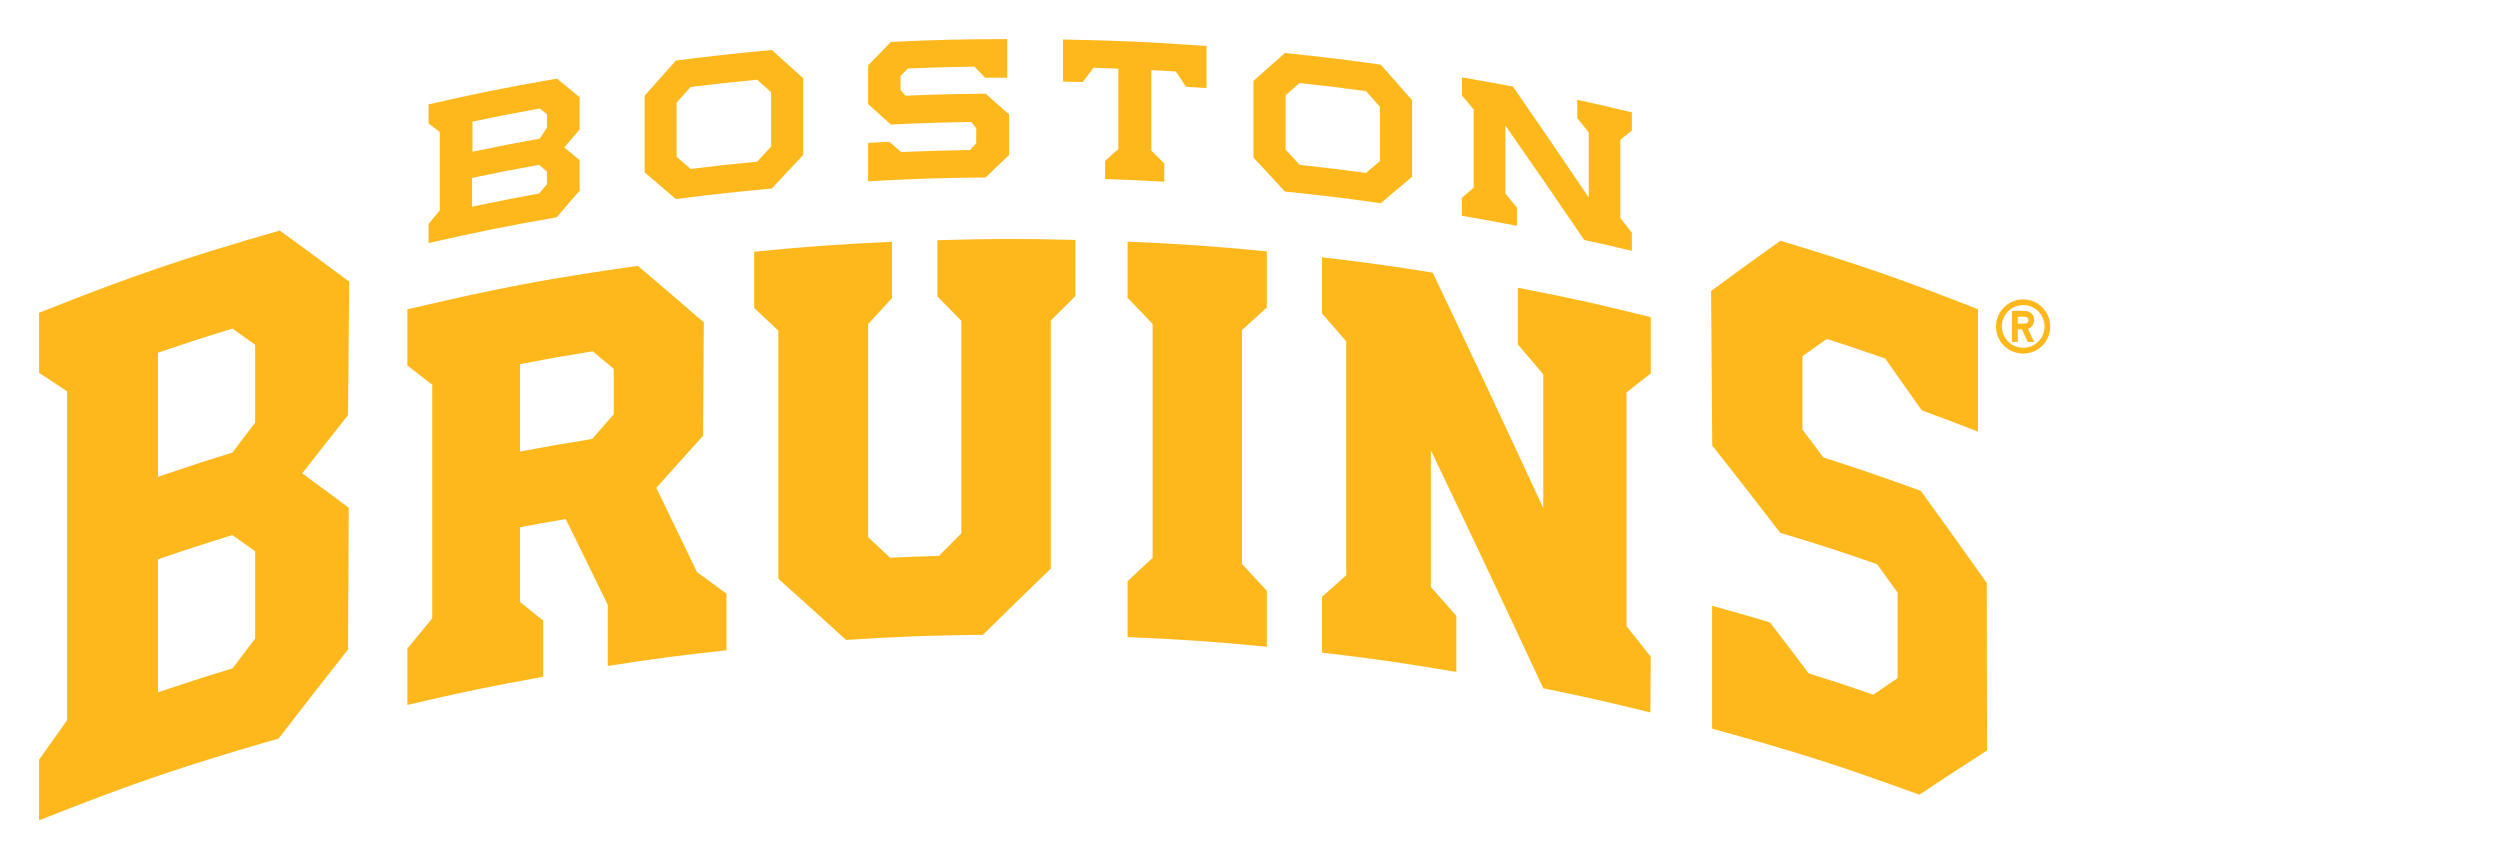 <?xml version="1.0"?>
<svg xmlns="http://www.w3.org/2000/svg" width="128" height="44" viewBox="0 0 128 44" fill="none">
<path d="M2 38.897C2.575 38.082 2.859 37.681 3.435 36.873V20.034C2.859 19.655 2.575 19.465 2 19.087V16.013C6.865 14.083 9.334 13.245 14.323 11.803C15.736 12.83 16.45 13.355 17.878 14.418C17.856 17.157 17.841 18.526 17.819 21.257C16.88 22.437 16.414 23.034 15.474 24.236C16.428 24.935 16.902 25.285 17.856 25.998C17.841 28.905 17.834 30.354 17.819 33.253C16.392 35.059 15.685 35.969 14.265 37.812C9.298 39.247 6.843 40.084 2 42V38.89L2 38.897ZM11.898 23.173C12.364 22.553 12.597 22.248 13.063 21.636V17.652C12.597 17.317 12.364 17.149 11.898 16.822C10.368 17.295 9.604 17.543 8.089 18.06V24.411C9.611 23.894 10.368 23.646 11.898 23.173ZM11.898 34.229C12.364 33.61 12.597 33.304 13.063 32.692V28.227C12.597 27.892 12.364 27.725 11.898 27.397C10.368 27.87 9.604 28.118 8.089 28.635V35.445C9.611 34.935 10.368 34.688 11.898 34.221V34.229ZM20.857 33.209C21.366 32.583 21.621 32.277 22.131 31.658V19.698C21.621 19.305 21.366 19.108 20.857 18.715V15.838C25.547 14.739 27.907 14.287 32.656 13.61C34.003 14.753 34.68 15.329 36.035 16.508C36.02 18.832 36.013 19.99 35.998 22.313C35.037 23.369 34.564 23.908 33.602 24.979C34.433 26.698 34.855 27.557 35.685 29.291C36.29 29.728 36.589 29.953 37.193 30.398V33.296C34.76 33.559 33.544 33.719 31.119 34.098V30.973C30.259 29.21 29.83 28.329 28.963 26.574C28.023 26.734 27.557 26.822 26.625 26.996V30.827C27.098 31.206 27.339 31.388 27.812 31.774V34.651C25.023 35.154 23.624 35.445 20.857 36.093V33.216V33.209ZM30.325 22.466C30.762 21.964 30.98 21.709 31.425 21.206V18.883C30.995 18.519 30.776 18.344 30.347 17.987C28.854 18.227 28.111 18.358 26.625 18.642V23.122C28.103 22.838 28.846 22.714 30.332 22.473L30.325 22.466ZM38.62 12.889C41.439 12.612 42.852 12.51 45.671 12.379V15.256C45.183 15.787 44.935 16.057 44.447 16.596V27.506C44.899 27.921 45.124 28.133 45.569 28.555C46.567 28.511 47.069 28.489 48.074 28.46C48.533 27.994 48.759 27.768 49.218 27.309V16.421C48.73 15.918 48.482 15.671 47.994 15.175V12.299C50.82 12.219 52.233 12.211 55.059 12.284V15.161C54.556 15.664 54.301 15.911 53.799 16.414V29.116C52.408 30.456 51.716 31.133 50.325 32.503C47.521 32.532 46.122 32.59 43.318 32.765C41.927 31.497 41.235 30.871 39.851 29.633V16.931C39.356 16.465 39.108 16.232 38.613 15.765V12.889H38.62ZM57.732 29.757C58.242 29.276 58.497 29.036 59.014 28.562V16.588C58.504 16.049 58.249 15.78 57.732 15.248V12.371C60.587 12.495 62.015 12.597 64.862 12.867V15.744C64.353 16.203 64.098 16.436 63.588 16.902V28.875C64.098 29.422 64.353 29.698 64.862 30.252V33.114C62.015 32.838 60.587 32.743 57.732 32.619V29.757ZM67.688 30.558C68.183 30.114 68.431 29.888 68.926 29.451V17.477C68.431 16.902 68.183 16.618 67.688 16.049V13.173C69.961 13.442 71.097 13.595 73.355 13.959C75.627 18.73 76.756 21.141 79.014 26.013V19.167C78.497 18.548 78.234 18.242 77.71 17.63V14.731C80.441 15.263 81.803 15.562 84.52 16.239V19.116C84.025 19.502 83.777 19.698 83.282 20.092V32.066C83.777 32.685 84.025 32.998 84.52 33.624C84.513 34.768 84.505 35.336 84.498 36.479C82.313 35.94 81.213 35.685 79.014 35.241C76.72 30.318 75.569 27.878 73.26 23.056V30.055C73.784 30.645 74.047 30.937 74.564 31.527V34.404C71.818 33.937 70.441 33.741 67.688 33.413C67.688 32.27 67.688 31.694 67.688 30.551V30.558ZM91.141 12.32C95.234 13.559 97.266 14.265 101.272 15.831V22.102C100.121 21.65 99.546 21.432 98.395 21.009C97.645 19.946 97.273 19.414 96.523 18.358C95.336 17.943 94.739 17.739 93.537 17.353C93.034 17.703 92.787 17.878 92.284 18.235V21.993C92.714 22.561 92.925 22.845 93.355 23.42C95.358 24.069 96.355 24.411 98.344 25.132C99.698 27.004 100.376 27.943 101.723 29.851C101.723 33.282 101.731 34.993 101.738 38.424C100.354 39.312 99.662 39.764 98.271 40.689C94.069 39.16 91.942 38.482 87.659 37.309V31.017C88.846 31.345 89.436 31.512 90.616 31.862C91.41 32.903 91.811 33.42 92.605 34.476C93.93 34.892 94.593 35.11 95.911 35.569C96.406 35.227 96.661 35.059 97.157 34.724V30.339C96.734 29.757 96.523 29.465 96.1 28.883C94.127 28.198 93.136 27.878 91.148 27.28C89.757 25.474 89.058 24.578 87.666 22.808C87.645 19.648 87.63 18.06 87.608 14.899C89.028 13.85 89.735 13.34 91.148 12.335L91.141 12.32ZM29.669 4.972C29.21 4.593 28.977 4.404 28.519 4.025C25.875 4.484 24.556 4.753 21.942 5.343V6.319C22.168 6.494 22.284 6.581 22.517 6.763V10.769C22.291 11.046 22.175 11.192 21.942 11.468V12.444C24.556 11.854 25.867 11.585 28.504 11.126C28.97 10.58 29.203 10.303 29.677 9.764V8.198C29.363 7.936 29.203 7.805 28.89 7.55C29.203 7.186 29.363 6.996 29.677 6.632V4.972H29.669ZM28.002 9.436C27.841 9.626 27.761 9.72 27.601 9.91C26.224 10.157 25.54 10.296 24.17 10.58V9.109C25.54 8.824 26.224 8.686 27.601 8.438C27.761 8.577 27.841 8.65 28.002 8.788V9.436ZM28.002 6.538C27.856 6.763 27.783 6.873 27.637 7.098C26.253 7.346 25.569 7.484 24.192 7.768V6.224C25.569 5.94 26.261 5.802 27.637 5.554C27.783 5.671 27.856 5.729 28.002 5.853V6.538ZM39.516 2.561C37.55 2.743 36.567 2.852 34.607 3.1C33.967 3.814 33.646 4.178 33.005 4.899V8.824C33.646 9.371 33.967 9.64 34.607 10.194C36.567 9.939 37.55 9.837 39.516 9.655C40.157 8.963 40.478 8.621 41.126 7.936V4.01C40.485 3.428 40.165 3.136 39.516 2.561ZM39.48 7.506C39.196 7.812 39.05 7.972 38.766 8.278C37.404 8.409 36.72 8.482 35.358 8.65C35.074 8.402 34.928 8.278 34.644 8.031V5.248C34.928 4.928 35.074 4.768 35.358 4.454C36.72 4.287 37.397 4.214 38.766 4.083C39.05 4.338 39.196 4.462 39.48 4.724V7.506ZM44.447 7.317C44.884 7.295 45.095 7.28 45.532 7.259C45.773 7.47 45.897 7.572 46.137 7.783C47.55 7.725 48.256 7.703 49.669 7.681C49.793 7.543 49.859 7.47 49.983 7.331V6.567C49.881 6.436 49.83 6.377 49.728 6.246C48.082 6.275 47.259 6.297 45.612 6.377C45.146 5.955 44.913 5.744 44.447 5.328V3.347C44.913 2.867 45.146 2.626 45.612 2.146C47.994 2.036 49.189 2.007 51.57 2V3.981C51.119 3.981 50.893 3.981 50.441 3.981C50.223 3.755 50.114 3.639 49.895 3.413C48.526 3.435 47.841 3.449 46.479 3.508C46.334 3.661 46.261 3.733 46.108 3.886V4.607C46.21 4.724 46.261 4.782 46.363 4.899C48.002 4.833 48.825 4.811 50.463 4.797C50.944 5.219 51.184 5.43 51.665 5.86V7.936C51.184 8.395 50.944 8.628 50.463 9.087C48.052 9.109 46.851 9.152 44.447 9.283V7.302V7.317ZM54.44 2.022C57.375 2.08 58.846 2.146 61.774 2.357V4.513C61.359 4.484 61.148 4.469 60.725 4.44C60.514 4.127 60.412 3.974 60.201 3.661C59.699 3.631 59.451 3.617 58.948 3.588V7.71C59.211 7.972 59.342 8.111 59.611 8.373V9.305C58.402 9.232 57.797 9.21 56.581 9.167V8.235C56.851 7.994 56.989 7.87 57.259 7.63V3.515C56.749 3.493 56.494 3.486 55.984 3.471C55.766 3.763 55.656 3.908 55.438 4.2C55.037 4.192 54.833 4.185 54.425 4.178V2.022H54.44ZM70.696 3.311C68.737 3.034 67.754 2.918 65.787 2.714C65.146 3.282 64.826 3.566 64.178 4.141V8.067C64.819 8.759 65.139 9.109 65.787 9.808C67.754 10.012 68.737 10.128 70.696 10.405C71.337 9.859 71.658 9.589 72.299 9.058V5.132C71.658 4.404 71.337 4.039 70.696 3.311ZM70.653 8.249C70.368 8.489 70.223 8.613 69.939 8.854C68.577 8.672 67.9 8.591 66.537 8.438C66.254 8.125 66.108 7.972 65.824 7.659V4.877C66.108 4.622 66.254 4.498 66.537 4.251C67.9 4.396 68.577 4.484 69.939 4.666C70.223 4.986 70.368 5.146 70.653 5.467V8.249ZM74.855 10.121C75.095 9.917 75.212 9.815 75.452 9.611V5.605C75.212 5.321 75.095 5.176 74.855 4.891V3.959C75.897 4.141 76.421 4.236 77.463 4.433C79.021 6.683 79.793 7.819 81.344 10.114V6.785C81.111 6.487 80.988 6.341 80.755 6.042V5.11C81.876 5.358 82.437 5.481 83.551 5.751V6.683C83.318 6.873 83.195 6.967 82.961 7.157V11.162C83.195 11.461 83.318 11.614 83.551 11.913V12.845C82.575 12.612 82.087 12.495 81.111 12.284C79.502 9.917 78.693 8.744 77.076 6.428V9.91C77.317 10.201 77.433 10.347 77.666 10.631V11.563C76.537 11.345 75.977 11.242 74.848 11.046V10.114L74.855 10.121Z" fill="#FFB81C"/>
<path d="M103.587 15.329C102.823 15.329 102.196 15.948 102.196 16.72C102.196 17.492 102.815 18.103 103.587 18.103C104.359 18.103 104.971 17.484 104.971 16.72C104.971 15.955 104.352 15.329 103.587 15.329ZM103.587 17.805C102.983 17.805 102.495 17.317 102.495 16.712C102.495 16.108 102.983 15.62 103.587 15.62C104.192 15.62 104.68 16.108 104.68 16.712C104.68 17.317 104.192 17.805 103.587 17.805Z" fill="#FFB81C"/>
<path d="M104.156 16.392C104.156 16.13 103.945 15.918 103.683 15.918H103.013V17.506H103.311V16.865H103.523L103.821 17.506H104.149L103.836 16.836C104.018 16.771 104.149 16.596 104.149 16.392H104.156ZM103.683 16.567H103.311V16.217H103.683C103.777 16.217 103.858 16.297 103.858 16.392C103.858 16.487 103.777 16.567 103.683 16.567Z" fill="#FFB81C"/>
</svg>
